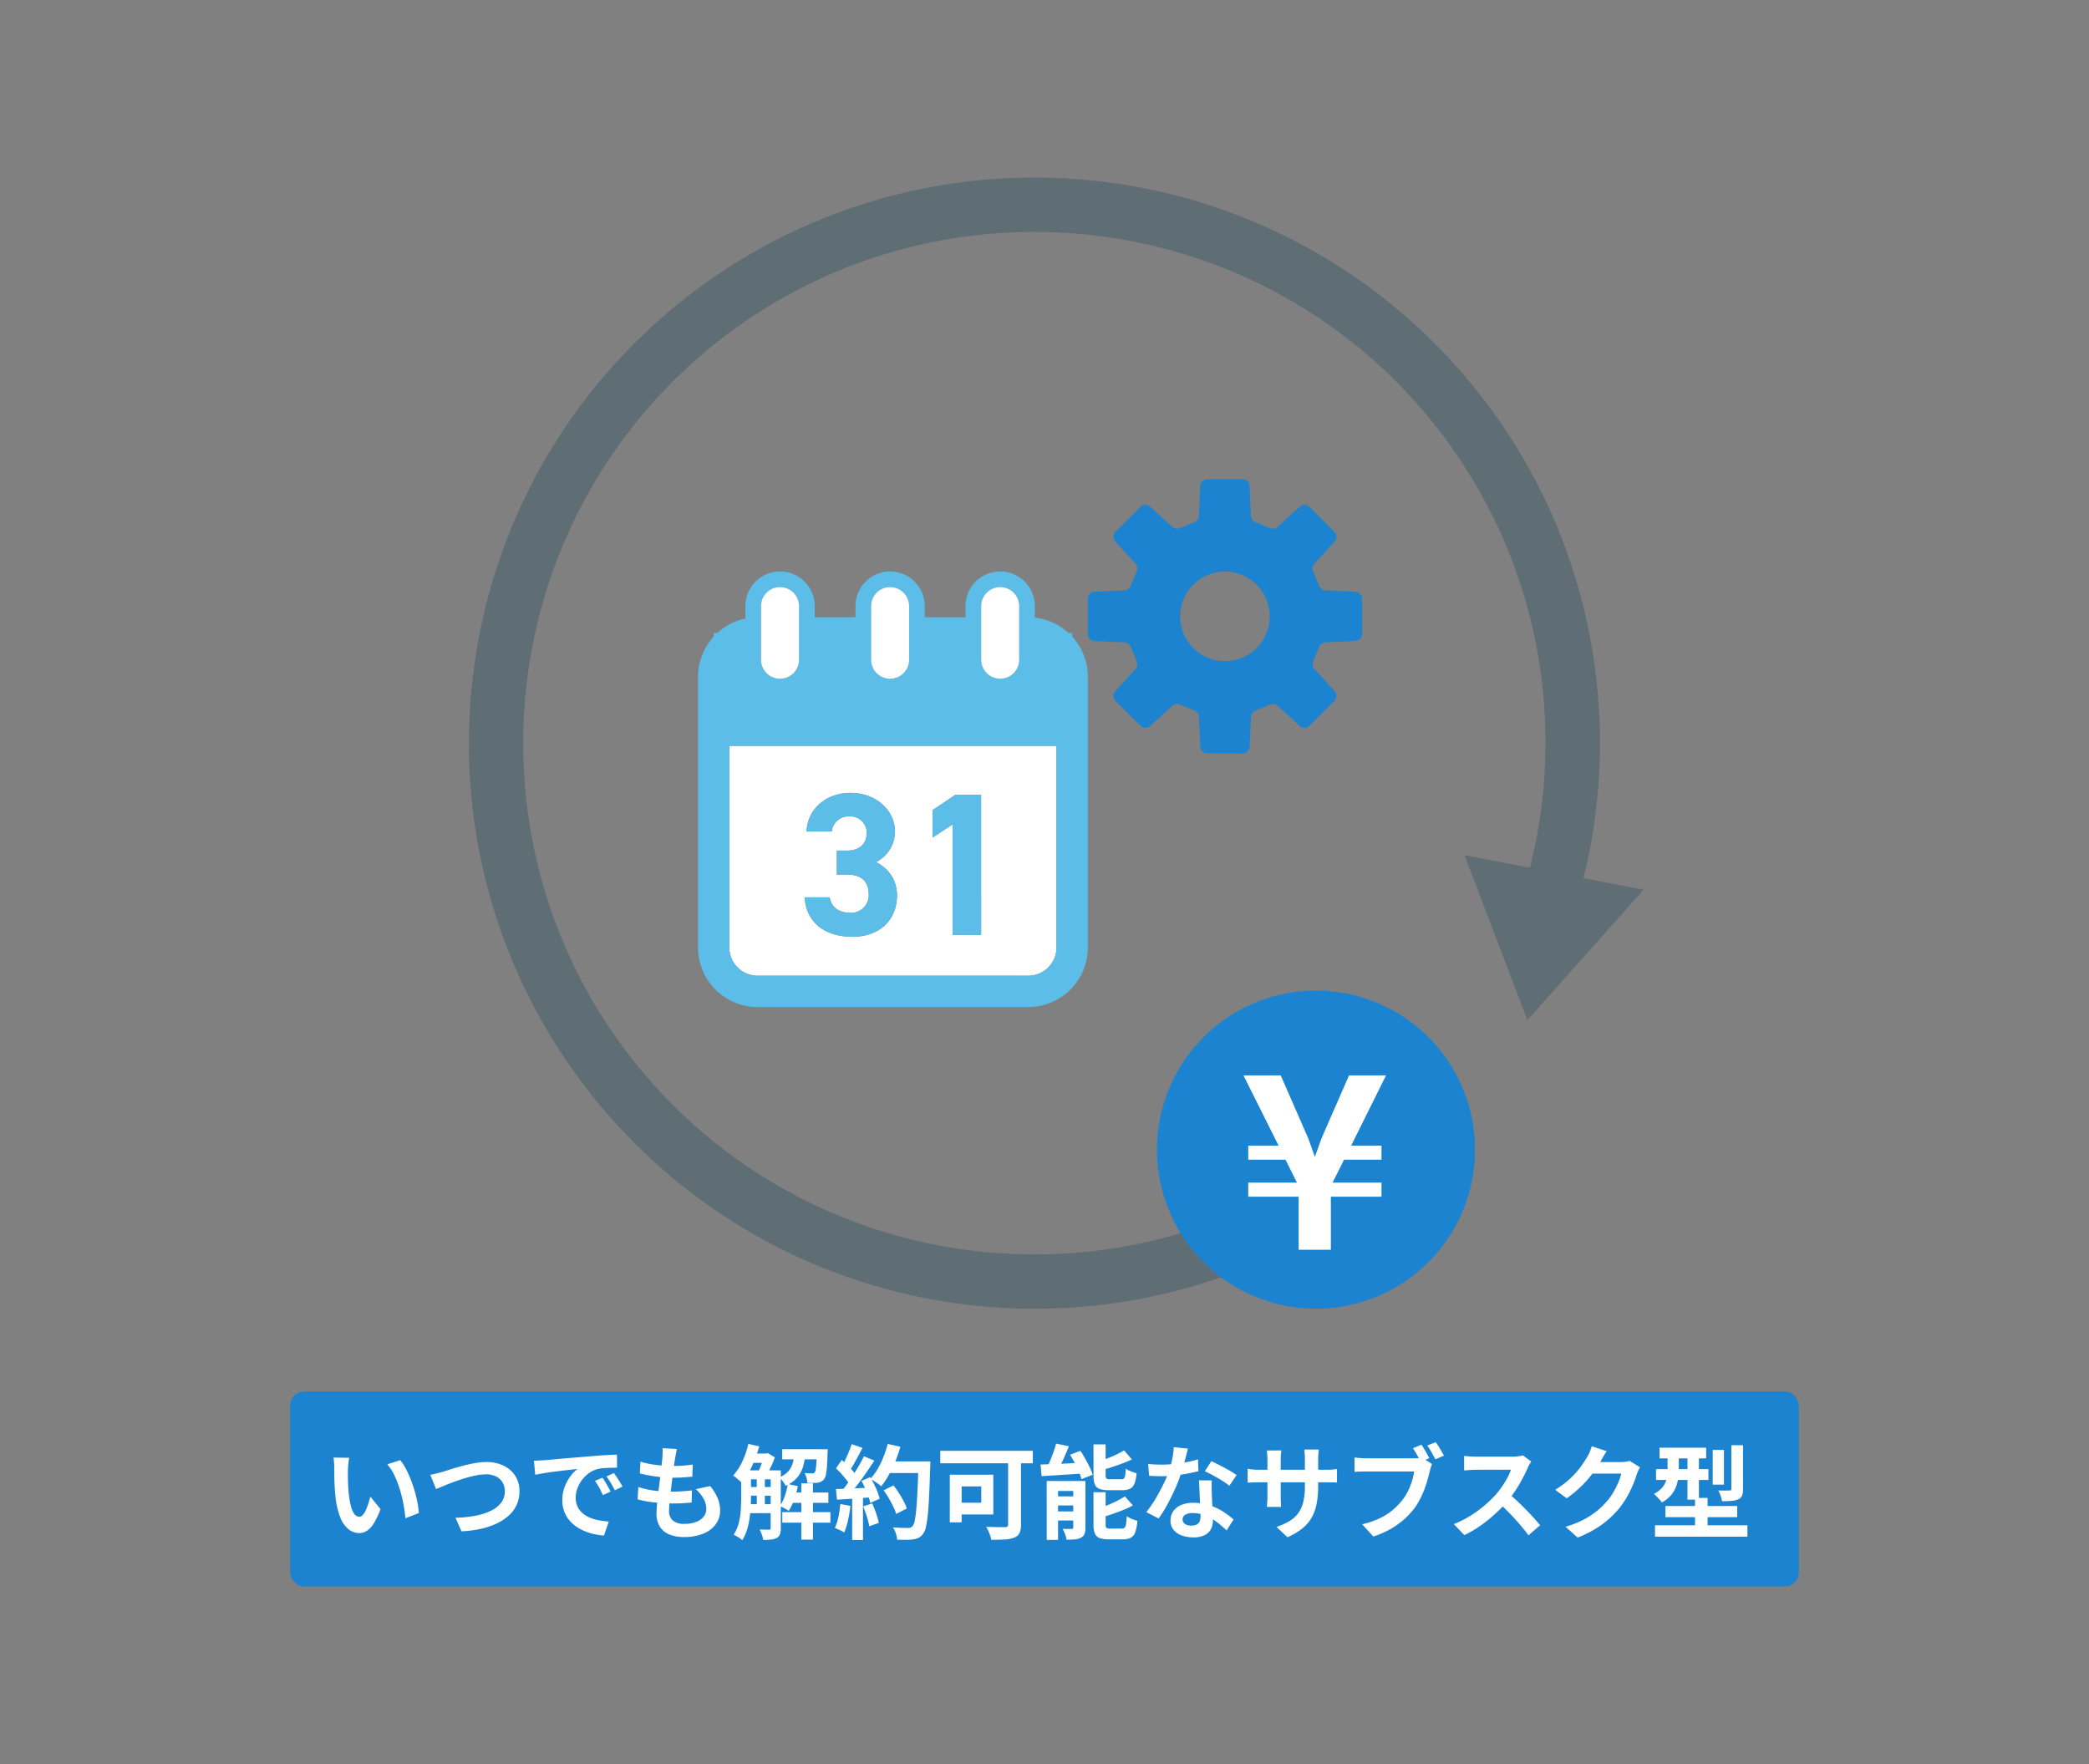 <svg xmlns="http://www.w3.org/2000/svg" xmlns:xlink="http://www.w3.org/1999/xlink" width="450" height="380" viewBox="0 0 450 380"><rect x="0" y="0" width="450" height="380" fill="#808080" stroke="none"/><defs><clipPath id="a"><rect width="253.04" height="249.999" fill="none"/></clipPath></defs><g transform="translate(-753 -3593)"><g transform="translate(12.5 4.75)"><g transform="translate(841.512 3626.501)"><g clip-path="url(#a)"><path d="M50.538,220.651l.294.207c1.449,1.037,2.916,2.051,4.4,3.021l1.237.783c1.217.772,2.435,1.533,3.685,2.264.538.316,1.082.62,1.625.925l.47.263c.962.538,1.924,1.075,2.909,1.593.967.509,1.943.99,2.909,1.466l.449.219c.576.285,1.15.567,1.743.844,1.2.559,2.4,1.087,3.615,1.606l1.606.682q2.061.846,4.144,1.608l1.224.449c1.482.528,2.974,1.022,4.474,1.492l1.037.326c1.528.463,3.061.89,4.8,1.347l.863.222c1.5.379,3.01.723,4.524,1.042l1.287.27c1.417.284,2.84.537,4.271.771.555.091,1.113.183,1.666.265,1.28.19,2.567.357,3.869.508.725.087,1.448.169,2.162.241,1.113.108,2.227.2,3.35.279.919.067,1.837.125,2.753.169s1.834.075,2.767.1c1.119.029,2.239.048,3.346.048.726,0,1.451-.014,2.2-.029,1.3-.024,2.593-.065,3.89-.13.555-.029,1.113-.063,1.682-.1,1.448-.092,2.893-.208,4.308-.349l1.318-.145q2.31-.256,4.618-.6l1.075-.171c1.569-.251,3.139-.528,4.727-.846l1.051-.22q2.3-.482,4.6-1.053l1.237-.323c1.437-.374,2.868-.771,4.295-1.2l1.658-.523c1.26-.4,2.512-.808,3.773-1.254.658-.231,1.311-.48,1.965-.726l.287-.108c1.022-.385,2.046-.769,3.071-1.189s2.022-.853,3.016-1.287l.622-.273c.532-.232,1.065-.465,1.6-.718,1.3-.6,2.594-1.241,3.869-1.887l1.319-.666c1.571-.82,3.126-1.682,4.679-2.581l.475-.268a121.753,121.753,0,0,0,25.5-19.9l-8.716-7.766a110.4,110.4,0,0,1-12.98,11.216l-5.2,3.818-.108-.159-.743.468c-1.073.689-2.153,1.364-3.257,2.017-.6.354-1.208.694-1.818,1.034l-.246.138c-.836.47-1.671.938-2.516,1.384-.986.52-1.979,1.015-2.955,1.49,0,0-1.2.591-1.677.815-1.265.593-2.541,1.157-3.855,1.714l-.849.362q-2.266.928-4.561,1.762l-.227.082a110.833,110.833,0,0,1-25.592,5.858l-.226.022c-1.564.166-3.133.289-4.828.395l-.731.043c-1.34.072-2.681.113-4.035.135l-1.6.02c-1.077.005-2.16-.017-3.247-.044-.807-.022-1.615-.048-2.427-.085s-1.612-.092-2.411-.152c-1.082-.075-2.165-.161-3.245-.268l-1.593-.174c-1.338-.156-2.673-.326-3.967-.525l-.877-.138c-1.552-.248-3.1-.523-4.616-.832l-.248-.051a110.9,110.9,0,0,1-24.909-8.316l-.207-.1c-1.475-.7-2.933-1.437-4.39-2.21l-.812-.444c-1.227-.663-2.444-1.352-3.661-2.073-.408-.241-1.567-.96-1.567-.96-.943-.581-1.885-1.169-2.816-1.782-.769-.508-1.528-1.036-2.352-1.61l-.3-.208c-.552-.385-1.109-.772-1.663-1.176-1.022-.747-2.029-1.524-3.037-2.316l-1.224-.955c-1.143-.928-2.275-1.892-3.386-2.868l-.834-.721c-1.083-.971-2.131-1.965-3.175-2.975,0,0-.766-.726-.967-.928-.709-.7-1.391-1.42-2.071-2.14l-.813-.856c-.378-.393-.752-.784-1.109-1.179s-.723-.817-1.077-1.229l-.769-.89c-.648-.745-1.3-1.49-1.926-2.263l-.846-1.077c-.894-1.126-1.782-2.261-2.64-3.432l-.625-.885c-.872-1.212-1.723-2.432-2.536-3.664-.2-.3-.834-1.314-.834-1.314-.685-1.073-1.36-2.152-2.006-3.24-.344-.581-.673-1.169-1-1.755l-.183-.328c-.467-.829-.931-1.658-1.383-2.507-.518-.984-1.012-1.977-1.492-2.962,0,0-.6-1.227-.815-1.671-.591-1.265-1.154-2.541-1.7-3.835l-.369-.868c-.622-1.512-1.215-3.037-1.767-4.57l-.08-.217a110.85,110.85,0,0,1-5.86-25.609l-.024-.217c-.162-1.564-.285-3.129-.385-4.71l-.05-.849c-.072-1.34-.113-2.681-.138-4.182l-.017-1.453c0-1.078.017-2.158.044-3.25.022-.807.048-1.61.087-2.415s.092-1.608.149-2.418c.079-1.083.162-2.167.27-3.225.046-.482.1-.962.176-1.606.154-1.336.325-2.671.525-3.984l.137-.863c.248-1.55.523-3.1.836-4.636l.05-.232a110.724,110.724,0,0,1,8.294-24.859l.125-.255q1.048-2.207,2.2-4.373l.453-.832c.665-1.225,1.352-2.439,2.078-3.673.27-.448.954-1.548.954-1.548.579-.945,1.167-1.885,1.786-2.823.523-.788,1.065-1.567,1.608-2.346l.231-.33c.374-.542.752-1.085,1.157-1.642.749-1.019,1.523-2.023,2.312-3.028,0,0,.735-.948.948-1.213.93-1.15,1.9-2.281,2.861-3.38l.737-.854c.969-1.08,1.964-2.128,2.984-3.18,0,0,.719-.761.925-.966.708-.713,1.432-1.4,2.155-2.085l.837-.795c.388-.371.776-.743,1.176-1.106s.812-.718,1.224-1.07l.907-.788c.743-.646,1.485-1.292,2.225-1.89.243-.2.49-.395.74-.586l.361-.284c1.128-.894,2.261-1.782,3.447-2.651l.877-.619c1.208-.868,2.425-1.719,3.656-2.529.294-.195,1.318-.839,1.318-.839,1.073-.685,2.152-1.36,3.249-2.01.567-.333,1.138-.655,1.712-.974l.355-.2c.831-.468,1.663-.937,2.512-1.386.983-.518,1.976-1.01,2.97-1.5,0,0,1.251-.617,1.668-.813,1.266-.591,2.54-1.154,3.83-1.7l.868-.369q2.266-.933,4.565-1.765l.222-.082a110.9,110.9,0,0,1,25.594-5.857l.238-.026c1.56-.162,3.122-.285,4.9-.4l.648-.038c1.345-.073,2.688-.113,4.042-.137,0,0,1.164-.019,1.591-.019,1.084,0,2.165.015,3.251.043.812.024,1.624.048,2.418.087s1.606.092,2.422.15c1.08.075,2.16.162,3.23.268.458.044,1.6.178,1.6.178,1.336.154,2.671.323,3.97.523l.875.137c1.552.248,3.1.525,4.618.834l.244.053a110.847,110.847,0,0,1,24.944,8.33l.178.089q2.207,1.048,4.385,2.206l.815.444c1.229.667,2.447,1.354,3.661,2.071.42.251,1.56.959,1.56.959.947.583,1.888,1.171,2.827,1.789.791.521,1.574,1.068,2.346,1.608l.371.256c.53.369,1.061.738,1.6,1.13,1.022.749,2.029,1.524,3.021,2.305,0,0,.95.735,1.232.962,1.147.93,2.276,1.89,3.4,2.88l.793.685c1.714,1.531,3.387,3.122,4.98,4.736l.506.531c1.3,1.333,2.55,2.7,3.772,4.081.526.6,1.042,1.21,1.552,1.817q1.259,1.492,2.449,3.016c.576.733,1.148,1.466,1.707,2.218.453.608.887,1.229,1.321,1.849l.32.456c.832,1.177,1.647,2.358,2.432,3.567.549.853,1.075,1.714,1.653,2.664.624,1.027,1.242,2.058,1.837,3.114.643,1.145,1.254,2.3,1.851,3.452.408.788.817,1.579,1.21,2.386q1.051,2.169,2,4.363l.678,1.581q1.066,2.581,2.008,5.219l.3.858q1.025,2.963,1.866,5.911l.1.355c.581,2.076,1.106,4.17,1.533,6.13l.075.344q.664,3.069,1.181,6.349l.051.337c.3,1.928.542,3.9.752,6.05l.079.849c.166,1.835.277,3.674.349,5.518.022.525.039,1.048.051,1.55.039,1.583.041,3.168.014,4.771-.017.8-.038,1.6-.068,2.4-.051,1.282-.13,2.563-.224,3.866-.087,1.107-.181,2.217-.3,3.295-.1.979-.22,1.955-.349,2.945a113.425,113.425,0,0,1-2.386,12.409l-14.109-2.731,13.563,35.532,25.008-28.065-12.929-2.5q1.182-4.817,1.979-9.724l.226-1.377c.126-.878.246-1.76.359-2.651,0,0,.354-3.1.4-3.546a121.867,121.867,0,0,0-8.718-58.558l-.116-.279c-.355-.849-.728-1.7-1.109-2.55l-.554-1.242c-.227-.489-.456-.972-.767-1.62-.345-.725-.694-1.451-1.044-2.15l-.407-.8c-.5-.986-1.017-1.965-1.487-2.83l-.106-.191a121.206,121.206,0,0,0-15.986-22.639l-.74-.829c-1.116-1.227-2.252-2.44-3.44-3.642-.405-.414-.82-.813-1.234-1.217l-.509-.494c-.559-.545-1.123-1.087-1.7-1.632A121.657,121.657,0,0,0,193.114,23l-.289-.2c-1.448-1.037-2.91-2.047-4.406-3.023L187.192,19c-1.219-.774-2.44-1.536-3.686-2.268-.526-.309-1.054-.6-1.584-.9l-.511-.285c-.962-.538-1.924-1.077-2.9-1.591s-1.948-.993-2.916-1.47l-.453-.22c-.576-.284-1.152-.567-1.738-.841-1.2-.559-2.406-1.089-3.609-1.6,0,0-1.227-.526-1.618-.685-1.376-.567-2.757-1.1-4.136-1.606l-1.227-.451c-1.485-.53-2.979-1.024-4.471-1.49L157.3,5.262c-1.533-.467-3.069-.894-4.6-1.3l-1.056-.275c-1.507-.378-3.021-.725-4.708-1.08l-1.107-.232c-1.422-.284-2.845-.537-4.276-.771-.557-.091-1.113-.181-1.661-.265q-1.93-.287-3.866-.509C135.3.75,134.583.667,133.853.6c-1.114-.111-2.227-.2-3.346-.28C129.589.25,128.671.19,127.75.145s-1.834-.073-2.769-.1C123.867.017,122.752,0,121.647,0c-.731,0-1.465.014-2.2.027-1.3.024-2.591.067-3.873.132-.564.029-1.131.065-1.7.1Q111.7.4,109.548.614l-1.309.144c-1.533.171-3.068.367-4.611.6l-1.078.171c-1.572.251-3.141.528-4.695.837l-1.082.227q-2.3.479-4.585,1.048l-1.261.33c-1.432.374-2.859.767-4.288,1.2l-1.661.521c-1.256.4-2.511.808-3.758,1.249-.675.239-1.347.492-2.018.745l-.258.1c-1.015.381-2.03.766-3.059,1.186-.964.391-1.917.807-3.027,1.292l-.547.241c-.552.241-1.1.482-1.67.747-1.3.6-2.593,1.239-3.885,1.9l-1.3.658c-1.572.817-3.124,1.682-4.695,2.591l-.456.258A121.647,121.647,0,0,0,45.4,26.942l-.477.376c-1.089.89-2.157,1.82-3.237,2.765l-.617.531c-.373.323-.747.643-1.113.972s-.716.67-1.072,1.01l-.6.574c-1.031.967-2.058,1.94-3.069,2.96l-.414.432c-1.376,1.4-2.734,2.854-4.038,4.317l0,0a121.436,121.436,0,0,0-7.735,9.635l-.222.314q-1.559,2.176-3.02,4.4L19,56.463c-.772,1.222-1.536,2.444-2.271,3.7-.311.525-.607,1.056-.9,1.589l-.28.5c-.538.964-1.075,1.926-1.589,2.9s-.991,1.941-1.475,2.931l-.116.234c-.318.644-.636,1.287-.938,1.936-.561,1.2-1.09,2.41-1.612,3.626,0,0-.509,1.183-.68,1.606-.566,1.372-1.1,2.753-1.61,4.144l-.448,1.222c-.531,1.482-1.024,2.97-1.5,4.478L5.262,86.36c-.465,1.53-.894,3.064-1.29,4.583l-.28,1.077c-.378,1.506-.723,3.015-1.08,4.7l-.231,1.111c-.284,1.418-.538,2.842-.79,4.375l-.248,1.564c-.19,1.285-.357,2.574-.508,3.857-.085.726-.167,1.453-.238,2.174-.111,1.113-.2,2.225-.282,3.356-.065.916-.125,1.83-.167,2.748s-.077,1.839-.1,2.769C.019,119.8,0,120.914,0,122.013c0,.735.015,1.468.027,2.2.027,1.3.067,2.6.133,3.9.029.559.065,1.116.1,1.678.094,1.446.208,2.89.355,4.337l.14,1.289q.256,2.31.6,4.618l.169,1.073c.251,1.572.53,3.145.841,4.7l.226,1.07c.323,1.538.668,3.073,1.053,4.611l.325,1.242c.376,1.436.771,2.864,1.2,4.283l.523,1.665c.4,1.256.807,2.509,1.256,3.773.217.62.449,1.234.68,1.851l.154.405c.385,1.02.767,2.041,1.186,3.064s.854,2.025,1.3,3.027l.238.542c.243.555.485,1.113.749,1.678.6,1.3,1.241,2.594,1.882,3.857l.668,1.33c.822,1.572,1.685,3.127,2.574,4.66l.28.494a121.4,121.4,0,0,0,10.285,14.89l.383.485c.89,1.09,1.818,2.158,2.758,3.232l.557.646c.316.366.629.733.948,1.084s.673.721,1.017,1.078l.571.6c.971,1.034,1.943,2.061,3.068,3.172l.326.311a121.7,121.7,0,0,0,13.973,11.79" fill="#003758" opacity="0.259"/><g transform="translate(49.354 84.844)"><path d="M23.9,73.284v43.45a6.081,6.081,0,0,0,6.072,6.074H88.3a6.081,6.081,0,0,0,6.074-6.074V73.284Zm26.478,41.132c-6.391,0-10.026-3.589-10.243-8.493h5.384c.306,1.926,1.752,3.329,4.465,3.329a3.78,3.78,0,0,0,3.94-3.985c0-2.67-1.532-4.246-4.64-4.246H47.056V95.854H49.29c2.494,0,4.2-1.313,4.2-3.852a3.5,3.5,0,0,0-3.766-3.5,3.594,3.594,0,0,0-3.766,3.239H40.534c.219-4.947,4.289-8.317,9.5-8.317,5.515,0,9.542,3.809,9.542,8.317a7.39,7.39,0,0,1-4.114,6.611,7.729,7.729,0,0,1,4.553,7.222c0,4.9-3.415,8.844-9.632,8.844m27.755-.394H72.009V90.207l-4.334,2.845V87.143l4.945-3.327h5.517Z" transform="translate(-17.156 -35.725)" fill="#fff"/><path d="M100.9,67.306V66.5h-.81A12.758,12.758,0,0,0,92.857,63.2V60.72a7.463,7.463,0,1,0-14.926,0v2.4H69.145v-2.4a7.463,7.463,0,1,0-14.926,0v2.4H45.434v-2.4a7.464,7.464,0,1,0-14.928,0v2.674a12.777,12.777,0,0,0-6.014,3.1h-.81v.81a12.754,12.754,0,0,0-3.376,8.638v58.321A12.839,12.839,0,0,0,33.13,147.089H91.451a12.839,12.839,0,0,0,12.824-12.824V75.944a12.754,12.754,0,0,0-3.376-8.638m-9.448,73.033H33.13a6.081,6.081,0,0,1-6.074-6.074V90.817h70.47v43.448a6.081,6.081,0,0,1-6.074,6.074M37.97,56.632a4.093,4.093,0,0,1,4.088,4.088V72.272a4.089,4.089,0,1,1-8.178,0V60.72a4.1,4.1,0,0,1,4.09-4.088m27.8,4.088V72.272a4.089,4.089,0,1,1-8.178,0V60.72a4.089,4.089,0,0,1,8.178,0m23.712,0V72.272a4.089,4.089,0,1,1-8.178,0V60.72a4.089,4.089,0,0,1,8.178,0" transform="translate(-20.306 -53.256)" fill="#5cbde8"/><path d="M27.544,70.7a4.089,4.089,0,0,0,8.178,0V59.144a4.089,4.089,0,0,0-8.178,0Z" transform="translate(-13.97 -51.681)" fill="#fff"/><path d="M40.189,59.144V70.7a4.089,4.089,0,1,0,8.178,0V59.144a4.089,4.089,0,0,0-8.178,0" transform="translate(-2.902 -51.681)" fill="#fff"/><path d="M52.833,59.144V70.7a4.089,4.089,0,1,0,8.178,0V59.144a4.089,4.089,0,0,0-8.178,0" transform="translate(8.166 -51.681)" fill="#fff"/><path d="M47.884,93.618A7.39,7.39,0,0,0,52,87.007c0-4.508-4.026-8.317-9.544-8.317-5.21,0-9.281,3.37-9.5,8.317h5.427a3.594,3.594,0,0,1,3.766-3.239,3.5,3.5,0,0,1,3.766,3.5c0,2.539-1.708,3.852-4.2,3.852H39.478v5.167H41.71c3.109,0,4.641,1.575,4.641,4.246a3.78,3.78,0,0,1-3.94,3.985c-2.714,0-4.159-1.4-4.465-3.329H32.562c.218,4.9,3.852,8.493,10.243,8.493,6.217,0,9.632-3.94,9.632-8.844a7.729,7.729,0,0,0-4.553-7.222" transform="translate(-9.578 -30.993)" fill="#5cbde8"/><path d="M47.245,82.227v5.909l4.334-2.845v23.815h6.129V78.9H52.192Z" transform="translate(3.275 -30.809)" fill="#5cbde8"/></g><path d="M127.413,61.391l-6.444-.3a1.514,1.514,0,0,1-1.331-.934l-1.328-3.2a1.521,1.521,0,0,1,.284-1.605l4.346-4.769a1.522,1.522,0,0,0-.049-2.1l-5.357-5.358a1.523,1.523,0,0,0-2.1-.048l-4.765,4.346a1.518,1.518,0,0,1-1.606.28l-3.2-1.325a1.514,1.514,0,0,1-.933-1.335l-.3-6.441a1.52,1.52,0,0,0-1.515-1.449H95.537a1.521,1.521,0,0,0-1.517,1.449l-.3,6.441a1.516,1.516,0,0,1-.933,1.335l-3.2,1.325a1.517,1.517,0,0,1-1.606-.28l-4.768-4.346a1.522,1.522,0,0,0-2.1.048l-5.355,5.358a1.518,1.518,0,0,0-.049,2.1l4.346,4.769a1.515,1.515,0,0,1,.278,1.605l-1.323,3.2a1.519,1.519,0,0,1-1.335.934l-6.441.3a1.519,1.519,0,0,0-1.449,1.516v7.581A1.521,1.521,0,0,0,71.241,72l6.441.3a1.517,1.517,0,0,1,1.335.934l1.323,3.195a1.516,1.516,0,0,1-.278,1.606L75.715,82.8a1.522,1.522,0,0,0,.047,2.1l5.362,5.358a1.52,1.52,0,0,0,2.1.049l4.766-4.347a1.52,1.52,0,0,1,1.606-.28l3.2,1.324a1.517,1.517,0,0,1,.933,1.336l.3,6.441a1.521,1.521,0,0,0,1.517,1.449h7.581a1.521,1.521,0,0,0,1.516-1.449l.3-6.441a1.518,1.518,0,0,1,.934-1.336l3.195-1.324a1.52,1.52,0,0,1,1.606.28l4.766,4.347a1.524,1.524,0,0,0,2.1-.049l5.357-5.358a1.525,1.525,0,0,0,.048-2.1l-4.345-4.765a1.518,1.518,0,0,1-.284-1.606l1.328-3.195a1.512,1.512,0,0,1,1.331-.934l6.444-.3a1.519,1.519,0,0,0,1.447-1.516V62.908a1.517,1.517,0,0,0-1.447-1.516M99.327,76.345a9.647,9.647,0,1,1,9.645-9.646,9.649,9.649,0,0,1-9.645,9.646" transform="translate(63.531 27.821)" fill="#1c83d0"/><path d="M151.534,133.033a34.259,34.259,0,1,1-34.26-34.26,34.26,34.26,0,0,1,34.26,34.26" transform="translate(65.195 76.367)" fill="#1c83d0"/><path d="M119.138,126.558h6.533v3.034H117.6l-2.469,4.938h10.545v3.036H114.766v11.419h-6.944V137.566H96.968v-3.036h10.495l-2.469-4.938H96.968v-3.034H103.5L95.94,111.436h8.024l5.916,13.528,1.441,4.012,1.439-4.012,5.916-13.528h7.972Z" transform="translate(70.91 81.967)" fill="#fff"/></g></g><rect width="325" height="42" rx="3" transform="translate(803 3888)" fill="#1c83d0"/><path d="M5.72-15.73a8.35,8.35,0,0,0-.143.9q-.055.506-.088.99t-.033.792q-.022.726-.011,1.5t.044,1.573q.033.8.1,1.6a21.155,21.155,0,0,0,.44,2.794,5.63,5.63,0,0,0,.748,1.881,1.374,1.374,0,0,0,1.166.671,1.007,1.007,0,0,0,.737-.418,4.324,4.324,0,0,0,.66-1.089,12.928,12.928,0,0,0,.528-1.419q.231-.748.407-1.408l2.2,2.684a17.381,17.381,0,0,1-1.441,3.047A5.169,5.169,0,0,1,9.548-.011a3.033,3.033,0,0,1-1.672.5A3.723,3.723,0,0,1,5.621-.308,6.018,6.018,0,0,1,3.806-2.871,16.92,16.92,0,0,1,2.75-7.59Q2.64-8.6,2.585-9.724t-.066-2.134q-.011-1.012-.011-1.672,0-.462-.044-1.1a11.243,11.243,0,0,0-.132-1.144Zm11,.506A10.933,10.933,0,0,1,17.908-13.4a22.4,22.4,0,0,1,1.056,2.31q.484,1.232.858,2.519t.605,2.508a18.625,18.625,0,0,1,.3,2.233l-2.9,1.122q-.11-1.342-.4-2.926a28.768,28.768,0,0,0-.77-3.19A22.252,22.252,0,0,0,15.5-11.858a10.516,10.516,0,0,0-1.573-2.464Zm6.468,3.168q.616-.11,1.364-.308t1.342-.352q.638-.2,1.727-.55t2.409-.7q1.32-.352,2.695-.6a14.215,14.215,0,0,1,2.563-.253,8.445,8.445,0,0,1,3.608.748,6.115,6.115,0,0,1,2.552,2.156,6.053,6.053,0,0,1,.946,3.454,6.928,6.928,0,0,1-.55,2.772A6.9,6.9,0,0,1,40.227-3.41a10.4,10.4,0,0,1-2.585,1.76,15.993,15.993,0,0,1-3.465,1.2A24,24,0,0,1,29.9.11L28.622-2.816a25.189,25.189,0,0,0,4.169-.407,13.746,13.746,0,0,0,3.377-1.056,6.12,6.12,0,0,0,2.266-1.749,3.954,3.954,0,0,0,.814-2.486,3.739,3.739,0,0,0-.462-1.859,3.3,3.3,0,0,0-1.375-1.309,4.719,4.719,0,0,0-2.233-.484,11.053,11.053,0,0,0-2.134.231,24.244,24.244,0,0,0-2.387.6q-1.221.374-2.387.8t-2.156.847l-1.672.7Zm22.33-3.036q.66-.022,1.254-.055t.9-.055q.682-.044,1.683-.143t2.244-.209q1.243-.11,2.651-.22t2.926-.242q1.144-.11,2.277-.187t2.156-.132q1.023-.055,1.793-.077l.022,2.816q-.594,0-1.364.022t-1.529.077a7.611,7.611,0,0,0-1.353.209,5.524,5.524,0,0,0-1.848.891,6.9,6.9,0,0,0-1.485,1.474A7.081,7.081,0,0,0,54.868-9.1a5.784,5.784,0,0,0-.352,1.969,4.454,4.454,0,0,0,.385,1.9,4.188,4.188,0,0,0,1.056,1.408,5.92,5.92,0,0,0,1.573.968,9.4,9.4,0,0,0,1.947.583A16.993,16.993,0,0,0,61.644-2L60.61,1.012a13.693,13.693,0,0,1-2.695-.44A11.4,11.4,0,0,1,55.462-.4,7.871,7.871,0,0,1,53.471-1.9a6.872,6.872,0,0,1-1.342-2.046,6.5,6.5,0,0,1-.5-2.585,8.139,8.139,0,0,1,.506-2.915A9.306,9.306,0,0,1,53.4-11.781a7.626,7.626,0,0,1,1.507-1.551q-.616.088-1.485.176t-1.87.209q-1,.121-2.035.253t-1.991.3q-.957.165-1.727.319ZM60.28-11.44q.286.4.605.935t.627,1.078q.308.539.528.979L60.368-7.7q-.418-.924-.8-1.628a13.245,13.245,0,0,0-.913-1.43Zm2.464-1.012q.286.4.627.913t.671,1.056q.33.539.55.957l-1.65.792q-.44-.88-.847-1.562a15.488,15.488,0,0,0-.957-1.408Zm13.574-5.17q-.132.594-.22,1.056t-.154.9q-.088.462-.209,1.331t-.264,1.958q-.143,1.089-.286,2.266t-.275,2.3q-.132,1.122-.209,2.046T74.624-4.29a2.6,2.6,0,0,0,.825,2.079A3.655,3.655,0,0,0,77.9-1.5a6.915,6.915,0,0,0,2.6-.429A3.7,3.7,0,0,0,82.1-3.08a2.629,2.629,0,0,0,.55-1.628A4.513,4.513,0,0,0,82.071-6.9a8.229,8.229,0,0,0-1.683-2.079l3.1-.66a11.3,11.3,0,0,1,1.617,2.629,6.833,6.833,0,0,1,.517,2.651,4.879,4.879,0,0,1-.946,2.948A6.151,6.151,0,0,1,81.983.616a10.844,10.844,0,0,1-4.169.726A8.3,8.3,0,0,1,74.756.814a4.309,4.309,0,0,1-2.09-1.672,5.339,5.339,0,0,1-.748-2.97q0-.682.11-1.815T72.3-8.151q.165-1.375.341-2.794t.319-2.695q.143-1.276.231-2.2.044-.77.055-1.177a5.427,5.427,0,0,0-.033-.781Zm-7.854,2.728a17.9,17.9,0,0,0,2.156.517q1.166.209,2.4.308t2.332.1q1.3,0,2.42-.088t1.958-.22L79.64-11.66q-.99.088-1.98.154t-2.376.066q-1.122,0-2.332-.121t-2.4-.33q-1.188-.209-2.222-.473ZM68-9.438a17.322,17.322,0,0,0,2.409.616,21.36,21.36,0,0,0,2.42.3q1.2.077,2.3.077,1.012,0,2.189-.066t2.233-.2l-.066,2.618q-.924.088-1.892.143t-2,.055a37.257,37.257,0,0,1-4.224-.231,22.838,22.838,0,0,1-3.52-.649Zm23.122-3.586H97.24v1.936H91.124Zm0,3.586H97.24v1.87H91.124Zm0,3.7H97.24v1.936H91.124Zm9.548-2.508h8.272v2.222h-8.272Zm-8.448-8.4H95.7v2H92.224ZM99-17.578h8.184V-15.4H99Zm.022,13.552h10.362V-1.76H99.022Zm4.092-6.2h2.508V1.892h-2.508Zm-9.592-1.782H95.26v7H93.522Zm12.958-5.566h2.332l-.011.319q-.011.319-.033.539-.044,1.738-.132,2.882a12.567,12.567,0,0,1-.242,1.8,2.307,2.307,0,0,1-.4.946,1.668,1.668,0,0,1-.594.484,3.444,3.444,0,0,1-.748.242q-.374.044-.968.055t-1.276-.011a5.506,5.506,0,0,0-.176-1.111,3.548,3.548,0,0,0-.418-1.023q.528.044.946.066t.638.022a1.535,1.535,0,0,0,.341-.033.436.436,0,0,0,.253-.187,1.5,1.5,0,0,0,.22-.649q.088-.495.154-1.463t.11-2.552Zm-6.27,7.5,2.156.44a19.191,19.191,0,0,1-.8,2.926,11.43,11.43,0,0,1-1.155,2.4q-.22-.154-.572-.352t-.726-.374q-.374-.176-.638-.286A8.222,8.222,0,0,0,99.55-7.48,16.04,16.04,0,0,0,100.21-10.076ZM91.7-18.722l2.354.528a30.243,30.243,0,0,1-.99,2.948,23.074,23.074,0,0,1-1.265,2.706,13.86,13.86,0,0,1-1.485,2.2q-.2-.2-.55-.5l-.7-.594a3.86,3.86,0,0,0-.638-.451,12.288,12.288,0,0,0,1.98-3.047A17.974,17.974,0,0,0,91.7-18.722Zm-1.54,5.7h2.112v5.83q0,1.056-.077,2.266t-.264,2.453a15.027,15.027,0,0,1-.561,2.4,8.793,8.793,0,0,1-.99,2.1,2.8,2.8,0,0,0-.517-.429q-.341-.231-.7-.44a5.663,5.663,0,0,0-.627-.319,8.319,8.319,0,0,0,1.1-2.541,15.442,15.442,0,0,0,.44-2.838q.088-1.441.088-2.673Zm6.358,0h2.178V-.572a4.018,4.018,0,0,1-.176,1.3,1.436,1.436,0,0,1-.682.792,3.128,3.128,0,0,1-1.21.363,16.4,16.4,0,0,1-1.738.077A4.9,4.9,0,0,0,94.611.814a7.352,7.352,0,0,0-.473-1.1q.66.022,1.232.033t.792.011a.385.385,0,0,0,.275-.077.425.425,0,0,0,.077-.3Zm5.148-3.828h2.354a15.428,15.428,0,0,1-.517,2.959,6.5,6.5,0,0,1-1.265,2.409A6.8,6.8,0,0,1,99.726-9.7a6.029,6.029,0,0,0-.6-.968,4.175,4.175,0,0,0-.781-.836,5.152,5.152,0,0,0,1.991-1.342,4.638,4.638,0,0,0,.946-1.8A12.942,12.942,0,0,0,101.662-16.852Zm-6.6.2h.506l.33-.088,1.518.924a21.749,21.749,0,0,1-.946,2.233q-.572,1.177-1.078,2.013-.33-.242-.8-.528t-.825-.462q.264-.528.517-1.177t.462-1.32q.209-.671.319-1.177Zm25.784,7.92L122.98-9.79q.572.748,1.144,1.639t1.034,1.76a9.367,9.367,0,0,1,.682,1.573L123.552-3.63a10.4,10.4,0,0,0-.627-1.573q-.429-.891-.968-1.815T120.846-8.734Zm.748-6.226h7.9v2.508h-7.9Zm6.754,0H130.9v.77a3.882,3.882,0,0,1-.022.462q-.11,3.63-.231,6.171t-.3,4.191a20.791,20.791,0,0,1-.407,2.6A3.642,3.642,0,0,1,129.36.616a2.709,2.709,0,0,1-.957.88,4.214,4.214,0,0,1-1.2.352,10.8,10.8,0,0,1-1.529.088q-.935,0-1.925-.022a5.119,5.119,0,0,0-.264-1.331,5.439,5.439,0,0,0-.616-1.331q1.056.088,1.936.11t1.3.022a1.473,1.473,0,0,0,.561-.088,1.293,1.293,0,0,0,.407-.286,2.721,2.721,0,0,0,.462-1.166,20.14,20.14,0,0,0,.341-2.475q.143-1.6.264-4.015t.209-5.786Zm-6.622-3.762,2.728.616a29.507,29.507,0,0,1-1.111,3.2,26.631,26.631,0,0,1-1.419,2.937,16.331,16.331,0,0,1-1.606,2.376,8.408,8.408,0,0,0-.682-.55q-.418-.308-.88-.594t-.792-.462a10.772,10.772,0,0,0,1.562-2.079,19.387,19.387,0,0,0,1.265-2.6A23.1,23.1,0,0,0,121.726-18.722Zm-7.766.044,2.332.814q-.44.858-.924,1.749t-.946,1.716a15.628,15.628,0,0,1-.9,1.441l-1.782-.726q.4-.682.814-1.551t.792-1.771Q113.718-17.908,113.96-18.678Zm2.64,2.618,2.244.924q-.814,1.254-1.76,2.629T115.17-9.878q-.968,1.254-1.8,2.2l-1.606-.814q.638-.748,1.3-1.694t1.309-1.958q.649-1.012,1.232-2.035T116.6-16.06Zm-6.028,2.6,1.254-1.8q.572.484,1.188,1.089t1.133,1.2a5.839,5.839,0,0,1,.781,1.1l-1.342,2.046a8.289,8.289,0,0,0-.759-1.155q-.5-.649-1.089-1.3T110.572-13.464Zm5.5,2.706,1.87-.814q.44.726.858,1.562t.726,1.639a11.852,11.852,0,0,1,.462,1.441l-2.024.924a12.48,12.48,0,0,0-.418-1.441q-.286-.825-.671-1.694T116.072-10.758ZM110.572-9q1.518-.044,3.663-.132t4.367-.2l-.022,2.09q-2.068.154-4.114.3t-3.674.231Zm5.874,3.74,1.936-.638a21.3,21.3,0,0,1,.858,2.156,17.18,17.18,0,0,1,.572,2.024l-2.046.748a16.972,16.972,0,0,0-.528-2.079Q116.864-4.246,116.446-5.258Zm-4.928-.506,2.178.4a27.772,27.772,0,0,1-.528,3.124,14.757,14.757,0,0,1-.814,2.6,4.829,4.829,0,0,0-.594-.341q-.374-.187-.759-.363a5.659,5.659,0,0,0-.671-.264,10.061,10.061,0,0,0,.77-2.365A25.21,25.21,0,0,0,111.518-5.764Zm2.552-2.068H116.4V1.98H114.07Zm33.594-8.646h2.772V-1.364a4.392,4.392,0,0,1-.308,1.837,2,2,0,0,1-1.122.979,6.354,6.354,0,0,1-2.024.407q-1.232.077-2.926.077a8.826,8.826,0,0,0-.264-.913A10.988,10.988,0,0,0,143.385,0a7.558,7.558,0,0,0-.451-.858l1.639.044q.825.022,1.485.022h.924a.818.818,0,0,0,.528-.132.617.617,0,0,0,.154-.484Zm-12.562,4.4h2.552V-1.826H135.1Zm1.078,0h8.294V-3.52H136.18V-6.05h5.7V-9.57h-5.7Zm-3.124-5.148h19.932v2.684H133.056ZM158-18.788l2.75.572q-.4,1.012-.847,2.035t-.9,1.936q-.451.913-.869,1.617l-2.31-.594a17.192,17.192,0,0,0,.825-1.716q.407-.968.77-1.98T158-18.788Zm-3.344,4.51,2.728-.1q1.54-.055,3.234-.143t3.41-.154l-.022,2.31-3.256.22q-1.628.11-3.124.2t-2.75.176Zm1.32,3.542h6.974V-8.58h-4.532V1.958H155.98Zm5.72,0h2.618V-.7a3.928,3.928,0,0,1-.2,1.375,1.491,1.491,0,0,1-.77.8,3.242,3.242,0,0,1-1.32.374q-.77.066-1.76.066a6.477,6.477,0,0,0-.341-1.2,7.982,7.982,0,0,0-.517-1.133q.594.022,1.166.022t.77-.022a.426.426,0,0,0,.286-.066.382.382,0,0,0,.066-.264Zm-4.62,3.322H163.2v1.958H157.08Zm0,3.234H163.2v1.958H157.08Zm8.976-14.432h2.618v6.622a1.011,1.011,0,0,0,.176.726,1.331,1.331,0,0,0,.792.154h2.42a.783.783,0,0,0,.55-.165,1.219,1.219,0,0,0,.264-.66,12.192,12.192,0,0,0,.132-1.463,2.939,2.939,0,0,0,.682.407q.418.187.858.341t.792.242a8.188,8.188,0,0,1-.451,2.222,2.043,2.043,0,0,1-.935,1.111,3.609,3.609,0,0,1-1.65.319H169.29a5.329,5.329,0,0,1-2-.3,1.694,1.694,0,0,1-.968-.99,5.589,5.589,0,0,1-.264-1.925Zm6.6,1.3,1.672,1.936q-.99.462-2.123.891t-2.3.8q-1.166.374-2.266.66a5.438,5.438,0,0,0-.319-.9q-.231-.528-.429-.9,1.012-.33,2.068-.737t2.013-.869Q171.93-16.9,172.656-17.314Zm-6.6,9h2.618v6.93q0,.594.187.748a1.445,1.445,0,0,0,.825.154h2.486a.807.807,0,0,0,.594-.2,1.477,1.477,0,0,0,.3-.77,13.946,13.946,0,0,0,.143-1.694,5.053,5.053,0,0,0,1.1.583,9.385,9.385,0,0,0,1.21.407,9.655,9.655,0,0,1-.451,2.409,2.19,2.19,0,0,1-.946,1.221,3.439,3.439,0,0,1-1.683.352H169.29a5.254,5.254,0,0,1-1.98-.3,1.734,1.734,0,0,1-.979-.99,5.3,5.3,0,0,1-.275-1.9Zm6.754.9,1.738,1.936a18.817,18.817,0,0,1-2.178,1.023q-1.188.473-2.4.891t-2.376.748a6.084,6.084,0,0,0-.319-.924,7.813,7.813,0,0,0-.451-.924Q167.9-5.016,169-5.478t2.09-.957A16.05,16.05,0,0,0,172.81-7.414ZM161-16.39l2.222-.836q.55.792,1.067,1.716t.946,1.815a11.423,11.423,0,0,1,.649,1.617l-2.42.946a10.916,10.916,0,0,0-.561-1.606q-.385-.9-.88-1.859T161-16.39Zm16.83,1.98q.7.088,1.507.121t1.419.033a25.184,25.184,0,0,0,2.761-.154q1.4-.154,2.7-.407a22.1,22.1,0,0,0,2.354-.583l.088,2.552q-.946.242-2.255.5t-2.761.418a25.318,25.318,0,0,1-2.86.165q-.66,0-1.342-.022t-1.408-.066Zm8.558-3.3q-.132.55-.352,1.43t-.495,1.848q-.275.968-.583,1.914a29.722,29.722,0,0,1-1.276,3.366q-.792,1.782-1.716,3.476a29.116,29.116,0,0,1-1.87,3.014L177.43-4.026A23.8,23.8,0,0,0,178.9-6.072q.726-1.122,1.364-2.31t1.155-2.3a20.668,20.668,0,0,0,.825-2.013,21.555,21.555,0,0,0,.737-2.607,15,15,0,0,0,.363-2.717Zm5.148,6.842q-.044.7-.033,1.4t.033,1.419q.022.506.055,1.287t.077,1.65q.044.869.077,1.65t.033,1.243a4.006,4.006,0,0,1-.418,1.837A3.024,3.024,0,0,1,190.025.924a5.376,5.376,0,0,1-2.5.484A7.06,7.06,0,0,1,185.064,1a4.031,4.031,0,0,1-1.76-1.21,3.065,3.065,0,0,1-.66-2.013,3.464,3.464,0,0,1,.572-1.947,3.815,3.815,0,0,1,1.661-1.364,6.324,6.324,0,0,1,2.629-.5,11.282,11.282,0,0,1,3.564.539A12.815,12.815,0,0,1,194-4.114a17.172,17.172,0,0,1,2.222,1.672L194.744-.088q-.594-.528-1.353-1.188A12.574,12.574,0,0,0,191.7-2.508a10.233,10.233,0,0,0-2.024-.946,7.166,7.166,0,0,0-2.343-.374,2.737,2.737,0,0,0-1.518.374,1.12,1.12,0,0,0-.572.968,1.181,1.181,0,0,0,.495.99,2.278,2.278,0,0,0,1.4.374,2.382,2.382,0,0,0,1.188-.253,1.362,1.362,0,0,0,.616-.726,3.043,3.043,0,0,0,.176-1.067q0-.506-.044-1.43t-.1-2.046q-.055-1.122-.1-2.244t-.088-1.98ZM195.316-9.7a15.1,15.1,0,0,0-1.584-1.122q-.946-.594-1.947-1.133t-1.749-.869L191.444-15q.594.264,1.353.649t1.54.8q.781.418,1.452.825t1.089.715Zm19.14-.022a21.152,21.152,0,0,1-.3,3.707A10.083,10.083,0,0,1,213.136-3a8.2,8.2,0,0,1-2.024,2.431,14.036,14.036,0,0,1-3.278,1.958L205.48-.836a15.207,15.207,0,0,0,2.739-1.232,6.406,6.406,0,0,0,1.9-1.683,6.816,6.816,0,0,0,1.111-2.42,14.08,14.08,0,0,0,.363-3.443v-5.852q0-.682-.044-1.2t-.088-.847h3.146q-.044.33-.1.847a11.479,11.479,0,0,0-.055,1.2Zm-7.942-7.59q-.044.308-.088.825t-.044,1.155v7.876q0,.484.022.935t.033.792q.011.341.033.583h-3.08a5.183,5.183,0,0,0,.066-.583q.022-.341.044-.792t.022-.935v-7.876q0-.484-.033-.99t-.1-.99Zm-7.26,3.96q.22.022.572.077t.814.088q.462.033,1.012.033h14.432q.88,0,1.43-.044t.99-.11v2.926a9.408,9.408,0,0,0-.946-.055q-.594-.011-1.474-.011H201.652q-.55,0-1,.011t-.792.033q-.341.022-.6.044ZM236.7-18.546q.286.418.605.946t.6,1.045q.286.517.484.913l-1.848.77q-.22-.44-.5-.946t-.572-1.023q-.3-.517-.583-.957Zm3.08-.55q.286.4.616.924t.638,1.056q.308.528.506.924l-1.826.792q-.374-.682-.847-1.518a16.45,16.45,0,0,0-.913-1.452Zm-.792,4.708a4.218,4.218,0,0,0-.275.737q-.121.429-.209.781-.2.814-.473,1.815t-.682,2.079a21.039,21.039,0,0,1-.946,2.134,14.188,14.188,0,0,1-1.221,1.98,16.114,16.114,0,0,1-2.3,2.464A17.581,17.581,0,0,1,229.933-.33a19.784,19.784,0,0,1-3.6,1.562l-2.4-2.64a18.918,18.918,0,0,0,3.795-1.3,12.916,12.916,0,0,0,2.761-1.76,15.579,15.579,0,0,0,2.068-2.112,11.213,11.213,0,0,0,1.254-2,14.456,14.456,0,0,0,.858-2.167,13.482,13.482,0,0,0,.462-2.035h-10.23q-.77,0-1.474.022t-1.144.066v-3.1q.33.044.8.088t.968.066q.5.022.847.022h10.186q.33,0,.8-.022a3.776,3.776,0,0,0,.913-.154Zm21.362-.528q-.132.2-.385.616a4.7,4.7,0,0,0-.385.77q-.462,1.034-1.133,2.31t-1.518,2.563a25.361,25.361,0,0,1-1.793,2.409,36.7,36.7,0,0,1-2.717,2.739,29.766,29.766,0,0,1-3.124,2.486A23.954,23.954,0,0,1,245.938.924l-2.266-2.376a20.467,20.467,0,0,0,3.454-1.716,25.8,25.8,0,0,0,3.1-2.244,25.678,25.678,0,0,0,2.464-2.354,19.78,19.78,0,0,0,1.375-1.782,20.988,20.988,0,0,0,1.155-1.881,9.538,9.538,0,0,0,.748-1.727h-7.458q-.462,0-.968.033t-.957.066q-.451.033-.693.055v-3.124q.33.022.814.066t.979.066q.5.022.825.022h7.766a9.282,9.282,0,0,0,1.331-.088,5.717,5.717,0,0,0,.935-.2ZM255.42-8.074q.858.682,1.826,1.584t1.914,1.87q.946.968,1.749,1.859t1.353,1.551L259.754.968q-.814-1.122-1.859-2.332t-2.2-2.409q-1.155-1.2-2.343-2.277Zm28.358-5.61q-.176.308-.374.737t-.352.847a22.351,22.351,0,0,1-.8,2.211,23.214,23.214,0,0,1-1.276,2.574,19.551,19.551,0,0,1-1.749,2.563,20.859,20.859,0,0,1-3.685,3.432,23.406,23.406,0,0,1-5.2,2.772L267.74-.88A21.111,21.111,0,0,0,271.612-2.4a17.4,17.4,0,0,0,2.838-1.837,16.617,16.617,0,0,0,2.156-2.079,11.936,11.936,0,0,0,1.408-1.947,19.449,19.449,0,0,0,1.1-2.167,9.334,9.334,0,0,0,.616-1.892h-7.414l1.012-2.486h6.292a8.072,8.072,0,0,0,1.023-.066,4.355,4.355,0,0,0,.891-.2Zm-7.172-3.476q-.4.572-.77,1.232t-.572,1.012a23.839,23.839,0,0,1-1.837,2.739,24.5,24.5,0,0,1-2.475,2.75A25.19,25.19,0,0,1,268-7l-2.486-1.826a21.228,21.228,0,0,0,2.563-1.848,18.134,18.134,0,0,0,1.925-1.881,18.287,18.287,0,0,0,1.4-1.8q.583-.869,1-1.551a7.821,7.821,0,0,0,.55-1.089,10.108,10.108,0,0,0,.44-1.221Zm11.374-.748h10.054v2.31H287.98Zm-.748,4.62h11.286v2.332H287.232Zm-.22,12.1h19.91V1.254h-19.91Zm2.244-4.158h15.466v2.4H289.256Zm4.752-11.66h2.464v10.3h-2.464Zm1.628,9.922h2.706v7.7h-2.706Zm3.806-10.34h2.42v7.48h-2.42Zm4.026-1.012h2.508V-9a3.8,3.8,0,0,1-.209,1.408,1.621,1.621,0,0,1-.825.814,4.648,4.648,0,0,1-1.474.33q-.858.066-2.024.066a6.134,6.134,0,0,0-.3-1.177,6.692,6.692,0,0,0-.495-1.133q.748.022,1.463.022t.935-.022a.579.579,0,0,0,.341-.066.381.381,0,0,0,.077-.286Zm-13.75,1.452h2.42v3.938a12,12,0,0,1-.275,2.486A6.8,6.8,0,0,1,290.8-8.107a6.568,6.568,0,0,1-2.31,1.991,5.492,5.492,0,0,0-.495-.616q-.319-.352-.66-.7a6.445,6.445,0,0,0-.561-.528,5.563,5.563,0,0,0,1.958-1.551,4.521,4.521,0,0,0,.8-1.782,9.247,9.247,0,0,0,.187-1.815Z" transform="translate(810 3918)" fill="#fff"/></g><rect width="450" height="380" transform="translate(753 3593)" fill="none"/></g></svg>